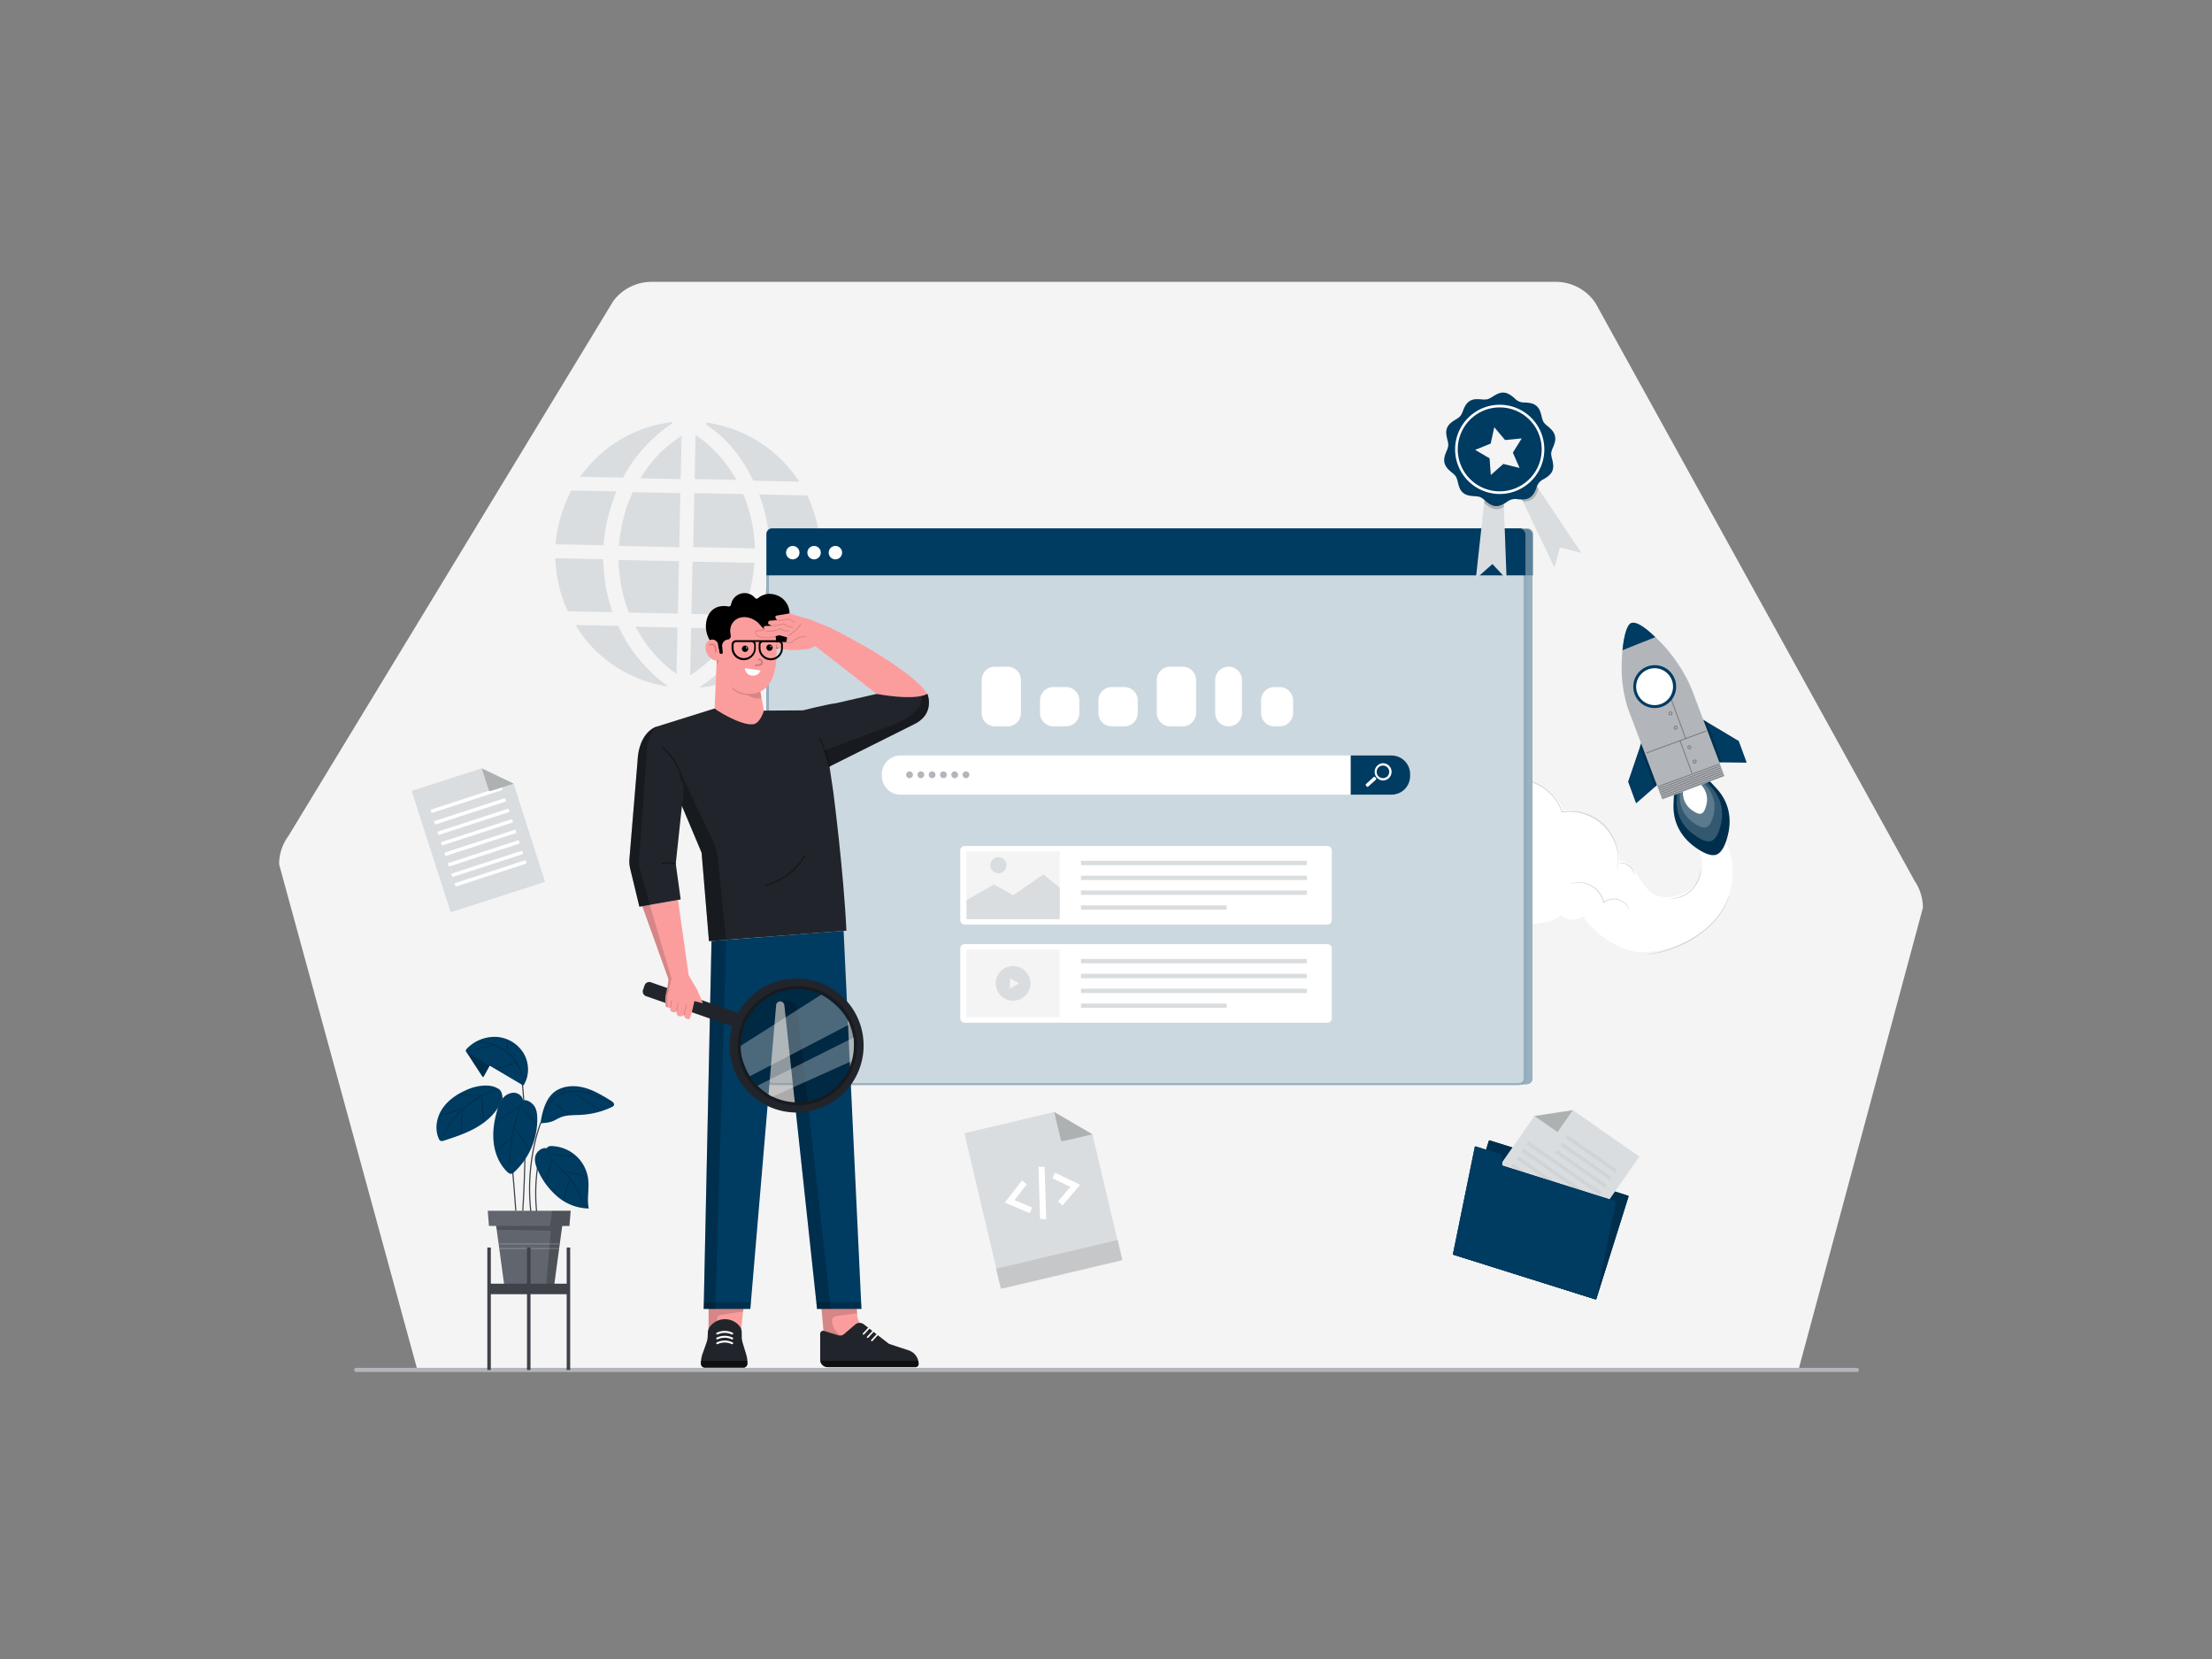 <svg class="gridItem__media" xmlns="http://www.w3.org/2000/svg" width="1600" height="1200" xml:space="preserve" fill="none"><rect width="100%" height="100%" fill="#808080" stroke="none"/><path d="M443.52 217.9 208.6 604.72a34.4 34.4 0 0 0-6.71 20.43l100 365.73h999l90-334.26c0-6.84-2.04-13.53-5.86-19.21L1154 219.12a34.48 34.48 0 0 0-28.59-15.24H471.26a34.48 34.48 0 0 0-27.74 14.02Z" fill="#F4F4F4"/><path d="M1343.4 992.38h-1086a1.53 1.53 0 0 1 0-3h1086c.35.07.66.26.88.53.23.27.35.62.35.97s-.12.7-.35.97a1.5 1.5 0 0 1-.88.53Z" fill="#B2B6BB"/><path d="M445.94 355.46a126.49 126.49 0 0 0-9.38 38.93h-.5l-33.72-.7h-.43v-1l.34-2.66c.53-4.59 1.4-9.13 2.58-13.6a105.04 105.04 0 0 1 8.17-21.17.78.78 0 0 1 .85-.48c10.5.23 21 .45 31.51.66l.58.02ZM443.06 442.82h-.55l-31.28-.65a.72.72 0 0 1-.76-.51 97.1 97.1 0 0 1-7.4-24.24 98.06 98.06 0 0 1-1.31-12.22 3.37 3.37 0 0 0-.08-.41v-1h.52l33.53.7c.62 0 .59 0 .62.64.15 2.79.28 5.58.49 8.36a119.48 119.48 0 0 0 6.06 28.83c.1.14.1.3.16.5ZM576.73 455.71l-.28.47a95 95 0 0 1-9.27 11.5 88.67 88.67 0 0 1-13.47 11.91A94.94 94.94 0 0 1 509.09 497l-1.31.2h-.77l-.72-.49.85-.58a102.06 102.06 0 0 0 25.62-23.82c4.01-5.28 7.56-10.9 10.61-16.8a.74.74 0 0 1 .8-.48l32 .68h.56ZM546.1 396.66l-44.71-.93.82-39.07h.52l34.39.71a.64.64 0 0 1 .69.47 108.8 108.8 0 0 1 6.64 23.05c.71 4.12 1.2 8.26 1.46 12.43.09 1.1.09 2.2.19 3.34ZM545.62 407.1c-.06.91-.1 1.83-.2 2.74-.23 2.17-.43 4.35-.78 6.51-.48 3-1 6-1.66 8.92a107.1 107.1 0 0 1-6.2 19 .74.74 0 0 1-.83.56c-11.73-.26-23.47-.5-35.2-.75h-.64l.8-37.86 44.7.87ZM492.12 356.68l-.82 39.13-43.66-.92c.08-1 .13-2 .26-2.92.26-2.18.49-4.38.88-6.54.6-3.31 1.24-6.61 2-9.88 1.6-6.58 3.85-12.99 6.71-19.13a.69.69 0 0 1 .76-.46l33.29.71.58.01ZM491.13 406.46l-.78 36.79v.56h-.59l-34.3-.71a.72.72 0 0 1-.76-.53 99.9 99.9 0 0 1-5.53-19.84c-.58-3.49-1-7-1.37-10.53-.25-2.29-.26-4.62-.37-6.93v-.24h.51l42.63.88c.43-.01.57.09.56.55ZM593.52 397.94l-36.64-.77a127.7 127.7 0 0 0-7.72-39.55h.57l33.58.69a.77.77 0 0 1 .79.5 96.47 96.47 0 0 1 7.9 24.68c.8 4.56 1.3 9.16 1.49 13.78.05.21.03.42.03.67ZM593.34 407.79c-.06.89-.1 1.73-.18 2.56a93.92 93.92 0 0 1-8.6 31.7c-.52 1.13-1.1 2.24-1.62 3.36-.04.1-.12.2-.22.26a.53.53 0 0 1-.33.08c-11.22-.25-22.44-.49-33.67-.72h-.36c.43-1.16.86-2.29 1.27-3.43 2.1-5.78 3.74-11.71 4.9-17.75.88-4.38 1.5-8.8 1.86-13.26.09-1 .18-2.1.24-3.14 0-.29.1-.42.4-.39h.33l35.98.73ZM578 348.25l-.08.14h-.46l-32.05-.66a.74.74 0 0 1-.76-.47 109.87 109.87 0 0 0-15.42-23.91 88.53 88.53 0 0 0-12-11.5c-2.15-1.73-4.38-3.35-6.58-5l-.37-.29.45-.29-.2-.7A95.87 95.87 0 0 1 578 348.25ZM483 496.25c-.3.08-.62.12-.93.13A94.21 94.21 0 0 1 434.51 474a91.1 91.1 0 0 1-11.17-11.63 99.25 99.25 0 0 1-6.9-10l-.14-.3h.53l29.84.6a.74.74 0 0 1 .74.5A115.1 115.1 0 0 0 458 471.3a113.22 113.22 0 0 0 12.56 14.5 98.91 98.91 0 0 0 12.16 10.2c.1.08.2.16.28.25ZM486.58 306c-1.38 1-3 2.07-4.59 3.23a111.59 111.59 0 0 0-14.74 13.15 102.17 102.17 0 0 0-15.63 21.33c-.26.49-.51 1-.8 1.47a.7.7 0 0 1-.47.28h-1.63l-29.17-.61c16.73-22.6 38.85-35.94 66.71-39.57l-.2.37.52.35ZM531.54 454.79a104.68 104.68 0 0 1-15.18 19.67 93.26 93.26 0 0 1-17.17 14l.72-34.29 31.63.62ZM490.08 453.93l-.71 33.63a97.36 97.36 0 0 1-29.64-34.26l30.35.63ZM532.8 347.15l-30.37-.63.67-32a92.67 92.67 0 0 1 16.74 14.62 107.74 107.74 0 0 1 12.96 18.01ZM493 315.27l-.66 31.3-29.16-.57A92.25 92.25 0 0 1 493 315.27Z" fill="#DADDDF"/><path d="M1240.48 665.78c18.22-21.7 14.67-50.35 3.11-65l-22.81 2c9.74 7.13 14.12 26.37 6.71 35.89-7.41 9.52-24.69 14-34 6.27-7.31-6-12.57-23.07-22-22.09-1.24-20.23-20.37-37.66-40.63-37a37.95 37.95 0 0 0-25.73-20.62 37.83 37.83 0 0 0-32.13 7.38l-1 76.39s13.51 21.87 39.8 19.07c6.92-.74 12.82-2.31 17.45-6.26a8.44 8.44 0 0 0 2.39 2.08c3.61 2.08 8.26 1.62 12-.26.47-.25.94-.52 1.39-.8 7.51 11.64 23 22.26 35.5 25.11 18.21 4.12 47.96-7.87 59.95-22.16Z" fill="#fff"/><path opacity=".2" d="M1169.58 630.34a.97.97 0 0 1 0-.34l.19-1c.09-.42.19-.95.27-1.59.08-.64.21-1.35.25-2.18a35.88 35.88 0 0 0-5.66-22.51 32.2 32.2 0 0 0-7.45-8.09 35.6 35.6 0 0 0-23.66-7.39c-1.23 0-2.43.23-3.56.38h-.22l-.07-.2a35.08 35.08 0 0 0-19.61-20.83 40.7 40.7 0 0 0-4.82-1.58 36.32 36.32 0 0 0-9-1.3 29.49 29.49 0 0 0-15.93 4.16l-.8.47a1.3 1.3 0 0 1-.28.15l.25-.19.77-.52c.42-.28.85-.54 1.3-.78a29.03 29.03 0 0 1 14.7-3.65c3.07.03 6.12.45 9.08 1.25 1.66.42 3.29.95 4.88 1.57a35.45 35.45 0 0 1 19.94 21.08l-.29-.17a35.65 35.65 0 0 1 27.6 7.14c2.96 2.3 5.5 5.08 7.52 8.24a34.6 34.6 0 0 1 4.09 8.82 35.35 35.35 0 0 1 1.4 13.94c-.06.83-.2 1.56-.3 2.19-.08.53-.18 1.06-.32 1.58l-.24 1c0 .12-.01.24-.03.35ZM1182.32 632.79c-.1 0-.23-.87-.82-2.15-.35-.74-.78-1.44-1.29-2.09-.62-.79-1.34-1.5-2.14-2.11a10.7 10.7 0 0 0-4.98-2.13c-1.39-.22-2.28-.11-2.29-.21.2-.08.41-.13.62-.14a9.77 9.77 0 0 1 4.21.57c.98.38 1.91.9 2.76 1.52a10.1 10.1 0 0 1 3.45 4.47c.22.53.37 1.09.45 1.66.05.38.07.6.03.61ZM1178.65 658.84s-.2-.6-.69-1.63a12.1 12.1 0 0 0-2.9-3.82 11.27 11.27 0 0 0-6.49-2.86c-3.01-.28-6.02.61-8.4 2.48l-.32.26-.09-.4a18.57 18.57 0 0 0-8.21-11.6 18.39 18.39 0 0 0-8.08-2.66 19.66 19.66 0 0 0-5.77.36c-1.35.31-2.07.58-2.08.53a12.34 12.34 0 0 1 2.03-.72 18.42 18.42 0 0 1 14.15 2.08 18.77 18.77 0 0 1 8.46 11.92l-.41-.15a12.2 12.2 0 0 1 8.76-2.53 11.64 11.64 0 0 1 9.95 8.25c.06.15.09.32.09.49ZM1250.77 647.49c-.04.27-.11.53-.2.78-.16.51-.37 1.26-.71 2.21a46.5 46.5 0 0 1-3.68 7.68 54.47 54.47 0 0 1-7.77 10 62.68 62.68 0 0 1-5.53 5 69.86 69.86 0 0 1-6.48 4.71 82.65 82.65 0 0 1-25.74 11.07 47.98 47.98 0 0 1-8.42 1.25h-2.32c-.27 0-.54-.02-.81-.07.27-.02.54-.02.81 0 .53 0 1.31 0 2.3-.1 2.82-.25 5.62-.72 8.36-1.41a85.05 85.05 0 0 0 25.53-11.14c2.23-1.44 4.39-3 6.45-4.68a65.38 65.38 0 0 0 5.51-5 55.66 55.66 0 0 0 7.79-9.82 50.92 50.92 0 0 0 3.81-7.56c.37-.94.6-1.68.8-2.17.08-.26.18-.5.3-.75ZM1230.19 629a6 6 0 0 1 0 1.34 21.73 21.73 0 0 1-6.76 13.82 21.85 21.85 0 0 1-14.18 5.95 5.7 5.7 0 0 1-1.33-.06c1.63-.15 3.25-.4 4.86-.73a22.5 22.5 0 0 0 16.41-15.5c.43-1.58.77-3.2 1-4.82Z" fill="#000"/><path d="M1104.2 382.91H565.17a4.29 4.29 0 0 0-4.29 4.29v392.68a4.29 4.29 0 0 0 4.29 4.29h539.03a4.29 4.29 0 0 0 4.29-4.29V387.2a4.29 4.29 0 0 0-4.29-4.29Z" class="change-color-in-svg" fill="#003b61"/><path opacity=".6" d="M1104.2 382.91H565.17a4.29 4.29 0 0 0-4.29 4.29v392.68a4.29 4.29 0 0 0 4.29 4.29h539.03a4.29 4.29 0 0 0 4.29-4.29V387.2a4.29 4.29 0 0 0-4.29-4.29Z" fill="#fff"/><path opacity=".4" d="M564.27 382.2h540.43a4.27 4.27 0 0 1 4.29 4.29v29.69H560v-29.69a4.29 4.29 0 0 1 4.27-4.29Z" class="change-color-in-svg" fill="#003b61"/><path d="M1098.46 382.81H559.43a4.29 4.29 0 0 0-4.29 4.29v392.68a4.29 4.29 0 0 0 4.29 4.29h539.03a4.29 4.29 0 0 0 4.29-4.29V387.1a4.29 4.29 0 0 0-4.29-4.29Z" class="change-color-in-svg" fill="#003b61"/><path opacity=".8" d="M1098.46 382.81H559.43a4.29 4.29 0 0 0-4.29 4.29v392.68a4.29 4.29 0 0 0 4.29 4.29h539.03a4.29 4.29 0 0 0 4.29-4.29V387.1a4.29 4.29 0 0 0-4.29-4.29Z" fill="#fff"/><path d="M1098.11 784.76H559.79c-4.27 0-5.35-1-5.35-5.2V387.32c0-4.19 1.08-5.2 5.35-5.2h538.32c4.27 0 5.35 1 5.35 5.2v392.24c0 4.18-1.08 5.2-5.35 5.2ZM559.79 383.5c-3.5 0-3.94.39-3.94 3.82v392.24c0 3.42.44 3.82 3.94 3.82h538.32c3.49 0 3.94-.4 3.94-3.82V387.32c0-3.43-.45-3.82-3.94-3.82H559.79Z" class="change-color-in-svg" fill="#003b61"/><path opacity=".6" d="M1098.11 784.76H559.79c-4.27 0-5.35-1-5.35-5.2V387.32c0-4.19 1.08-5.2 5.35-5.2h538.32c4.27 0 5.35 1 5.35 5.2v392.24c0 4.18-1.08 5.2-5.35 5.2ZM559.79 383.5c-3.5 0-3.94.39-3.94 3.82v392.24c0 3.42.44 3.82 3.94 3.82h538.32c3.49 0 3.94-.4 3.94-3.82V387.32c0-3.43-.45-3.82-3.94-3.82H559.79Z" fill="#fff"/><path d="M558.69 382.2h540.43a4.27 4.27 0 0 1 4.29 4.29v29.69h-549v-29.69a4.3 4.3 0 0 1 4.28-4.29Z" class="change-color-in-svg" fill="#003b61"/><path d="M573.43 404.6a4.85 4.85 0 1 0 0-9.7 4.85 4.85 0 0 0 0 9.7ZM588.85 404.6a4.85 4.85 0 1 0 0-9.7 4.85 4.85 0 0 0 0 9.7ZM604.26 404.6a4.85 4.85 0 1 0 0-9.7 4.85 4.85 0 0 0 0 9.7ZM1006.53 546.45H651.37a13.47 13.47 0 0 0-13.47 13.47v1.42c0 7.44 6.03 13.47 13.47 13.47h355.16c7.44 0 13.47-6.03 13.47-13.47v-1.42c0-7.44-6.03-13.47-13.47-13.47Z" fill="#fff"/><path d="M1006.53 546.45H977v28.35h29.53a13.45 13.45 0 0 0 13.47-13.47v-1.41a13.46 13.46 0 0 0-13.47-13.47Z" class="change-color-in-svg" fill="#003b61"/><path d="M988 568.11a.7.7 0 0 1 .07-1l5.61-5.09a.63.63 0 0 1 .72-.1c.08.04.14.1.2.16l.71.85a.7.7 0 0 1 .1.78.7.7 0 0 1-.16.22L989.6 569a.64.64 0 0 1-.92-.07l-.68-.82ZM1000.34 552.06a6.23 6.23 0 0 1 4.01 10.99 6.27 6.27 0 0 1-4.01 1.5 6.25 6.25 0 0 1 0-12.49Zm0 1.69a4.56 4.56 0 1 0 2.65 8.27 4.57 4.57 0 0 0-1.16-8.02 4.42 4.42 0 0 0-1.49-.25Z" fill="#fff"/><path d="M657.9 562.87a2.45 2.45 0 1 0 0-4.9 2.45 2.45 0 0 0 0 4.9ZM666.07 562.87a2.45 2.45 0 1 0 0-4.9 2.45 2.45 0 0 0 0 4.9ZM674.23 562.87a2.45 2.45 0 1 0 0-4.9 2.45 2.45 0 0 0 0 4.9ZM682.4 562.87a2.45 2.45 0 1 0 0-4.9 2.45 2.45 0 0 0 0 4.9ZM690.56 562.87a2.45 2.45 0 1 0 0-4.9 2.45 2.45 0 0 0 0 4.9ZM698.73 562.87a2.45 2.45 0 1 0 0-4.9 2.45 2.45 0 0 0 0 4.9Z" fill="#B2B6BB"/><path d="M728.8 482.24h-9.06a9.68 9.68 0 0 0-9.68 9.68v23.8a9.68 9.68 0 0 0 9.68 9.68h9.06a9.68 9.68 0 0 0 9.68-9.68v-23.8a9.68 9.68 0 0 0-9.68-9.68ZM771.03 496.97h-9.06a9.68 9.68 0 0 0-9.68 9.68v9.06a9.68 9.68 0 0 0 9.68 9.68h9.06a9.68 9.68 0 0 0 9.68-9.68v-9.06a9.68 9.68 0 0 0-9.68-9.68ZM813.26 496.97h-9.06a9.68 9.68 0 0 0-9.68 9.68v9.06a9.68 9.68 0 0 0 9.68 9.68h9.06a9.68 9.68 0 0 0 9.68-9.68v-9.06a9.68 9.68 0 0 0-9.68-9.68ZM855.49 482.24h-9.06a9.68 9.68 0 0 0-9.68 9.68v23.8a9.68 9.68 0 0 0 9.68 9.68h9.06a9.68 9.68 0 0 0 9.68-9.68v-23.8a9.68 9.68 0 0 0-9.68-9.68ZM888.67 482.24h-.01a9.68 9.68 0 0 0-9.68 9.68v23.8a9.68 9.68 0 0 0 9.68 9.68h.01a9.68 9.68 0 0 0 9.68-9.68v-23.8a9.68 9.68 0 0 0-9.68-9.68ZM925.64 496.97h-3.8a9.68 9.68 0 0 0-9.68 9.68v9.06a9.68 9.68 0 0 0 9.68 9.68h3.8a9.68 9.68 0 0 0 9.68-9.68v-9.06a9.68 9.68 0 0 0-9.68-9.68ZM960.12 611.92H697.77a3.19 3.19 0 0 0-3.19 3.19v50.46a3.19 3.19 0 0 0 3.19 3.19h262.35a3.19 3.19 0 0 0 3.19-3.19v-50.46a3.19 3.19 0 0 0-3.19-3.19Z" fill="#fff"/><path d="M945.31 622.63H781.92v3.18h163.39v-3.18ZM945.31 633.38H781.92v3.18h163.39v-3.18ZM945.31 644.13H781.92v3.18h163.39v-3.18ZM887.31 654.88H781.92v3.18h105.39v-3.18Z" fill="#DADDDF"/><path d="M766.56 615.84h-67.49v49h67.49v-49Z" fill="#F4F4F4"/><path d="m699.07 651.06 19.91-11.35 13.89 7.82 21.85-15.05 11.84 9.55v22.81h-67.37l-.12-13.78ZM728 625.82a5.83 5.83 0 1 1-11.66 0 5.83 5.83 0 0 1 11.66 0Z" fill="#DADDDF"/><path d="M960.12 682.92H697.77a3.19 3.19 0 0 0-3.19 3.19v50.46a3.19 3.19 0 0 0 3.19 3.19h262.35a3.19 3.19 0 0 0 3.19-3.19v-50.46a3.19 3.19 0 0 0-3.19-3.19Z" fill="#fff"/><path d="M945.31 693.63H781.92v3.18h163.39v-3.18ZM945.31 704.38H781.92v3.18h163.39v-3.18ZM945.31 715.13H781.92v3.18h163.39v-3.18ZM887.31 725.88H781.92v3.18h105.39v-3.18Z" fill="#DADDDF"/><path d="M766.56 686.84h-67.49v49h67.49v-49Z" fill="#F4F4F4"/><path d="M744.99 714.2a12.54 12.54 0 1 0-24.4-5.82 12.54 12.54 0 0 0 24.4 5.83Z" fill="#DADDDF"/><path d="m737.03 711.34-3.27 1.89-3.28 1.89v-7.56l3.28 1.89 3.27 1.89Z" fill="#F4F4F4"/><path d="m810.5 911.7-85.25 20.14a1.2 1.2 0 0 1-1.44-.89l-26-110.1a1.17 1.17 0 0 1 .46-1.24c.12-.09.27-.15.42-.19l63.87-15.09 27.61 16.1 21.22 89.83a1.2 1.2 0 0 1-.89 1.44Z" fill="#DADDDF"/><path opacity=".2" d="m762.56 804.33 27.61 16.1-21.39 5.05a1.2 1.2 0 0 1-1.44-.89l-4.78-20.26Z" fill="#000"/><path opacity=".1" d="m720.38 917.72 88.28-20.86 3.26 13.8a.95.95 0 0 1-.7 1.14l-86.44 20.41a.96.96 0 0 1-.99-.37.96.96 0 0 1-.15-.34l-3.26-13.78Z" fill="#000"/><path d="m756.74 881.8-4.41-.15-1.15-37.73 4.41.15 1.15 37.73ZM744.9 877.5l-18.08-7.64 12.43-15.96 3.48 2.71-8.9 11.43 12.79 5.39-1.72 4.07ZM768.61 871.9l-3.36-2.87 9.02-10.55-13.06-6.23 1.9-3.98 18.25 8.7-12.75 14.93Z" fill="#fff"/><path d="m1097.6 839.25.5-7.42a.58.58 0 0 0-.08-.37.6.6 0 0 0-.29-.23l-20.13-6.32a.59.59 0 0 0-.71.42l-2.25 7.18-23.38 74.37a.57.57 0 0 0 .01.45c.04.06.08.13.14.18.05.05.12.1.19.12l102.4 32.2c.15.04.31.01.44-.07a.58.58 0 0 0 .27-.36l23.19-73.78a.58.58 0 0 0-.02-.45.6.6 0 0 0-.32-.31l-79.6-25a.58.58 0 0 1-.29-.24.6.6 0 0 1-.07-.37Z" class="change-color-in-svg" fill="#003b61"/><path opacity=".2" d="m1097.6 839.25.5-7.42a.58.58 0 0 0-.08-.37.6.6 0 0 0-.29-.23l-20.13-6.32a.59.59 0 0 0-.71.42l-2.25 7.18-23.38 74.37a.57.57 0 0 0 .01.45c.04.06.08.13.14.18.05.05.12.1.19.12l102.4 32.2c.15.04.31.01.44-.07a.58.58 0 0 0 .27-.36l23.19-73.78a.58.58 0 0 0-.02-.45.6.6 0 0 0-.32-.31l-79.6-25a.58.58 0 0 1-.29-.24.6.6 0 0 1-.07-.37Z" fill="#000"/><path d="m1097.6 839.25.5-7.42a.58.58 0 0 0-.08-.37.6.6 0 0 0-.29-.23l-20.13-6.32a.59.59 0 0 0-.71.42l-2.25 7.18-23.38 74.37a.57.57 0 0 0 .01.45c.04.06.08.13.14.18.05.05.12.1.19.12l102.4 32.2c.15.04.31.01.44-.07a.58.58 0 0 0 .27-.36l23.19-73.78a.58.58 0 0 0-.02-.45.6.6 0 0 0-.32-.31l-79.6-25a.58.58 0 0 1-.29-.24.6.6 0 0 1-.07-.37Z" class="change-color-in-svg" fill="#003b61"/><path opacity=".2" d="m1097.6 839.25.5-7.42a.58.58 0 0 0-.08-.37.6.6 0 0 0-.29-.23l-20.13-6.32a.59.59 0 0 0-.71.42l-2.25 7.18-23.38 74.37a.57.57 0 0 0 .01.45c.04.06.08.13.14.18.05.05.12.1.19.12l102.4 32.2c.15.04.31.01.44-.07a.58.58 0 0 0 .27-.36l23.19-73.78a.58.58 0 0 0-.02-.45.6.6 0 0 0-.32-.31l-79.6-25a.58.58 0 0 1-.29-.24.6.6 0 0 1-.07-.37Z" fill="#000"/><path d="m1062.91 874.57 64.83 45.23 58.06-83.22-48.13-33.58-27.76 4.21-47 67.36Z" fill="#DADDDF"/><path opacity=".2" d="m1137.67 803-27.76 4.21 16.69 11.65 11.07-15.86Z" fill="#000"/><g opacity=".2" fill="#000"><path opacity=".2" d="m1169.8 846.1-36.05-25.14-1.49 2.14 36.04 25.14 1.5-2.14ZM1166.03 851.5l-36.04-25.14-1.49 2.14 36.04 25.15 1.49-2.14ZM1162.29 856.9l-36.05-25.15-1.49 2.14 36.04 25.15 1.5-2.14ZM1158.51 862.3l-52.81-36.84-1.49 2.14 52.81 36.84 1.49-2.14ZM1154.74 867.68l-52.81-36.83-1.49 2.13 52.81 36.85 1.49-2.15ZM1150.99 873.07l-52.81-36.84-1.49 2.14 52.81 36.84 1.49-2.14ZM1147.21 878.48l-52.8-36.84-1.5 2.14 52.81 36.84 1.49-2.14ZM1143.47 883.87l-52.81-36.85-1.5 2.15 52.81 36.84 1.5-2.14ZM1139.7 889.25l-52.81-36.84-1.49 2.14 52.81 36.84 1.49-2.14ZM1135.93 894.66l-52.81-36.84-1.5 2.14 52.81 36.84 1.5-2.14ZM1132.17 900.05l-52.81-36.84-1.49 2.14 52.81 36.84 1.49-2.14ZM1128.4 905.44l-52.81-36.84-1.49 2.14 52.81 36.84 1.49-2.14Z"/></g><path d="m1051.3 907.54 102.4 32.19a.59.59 0 0 0 .47-.09c.07-.04.13-.1.17-.17a.49.49 0 0 0 .09-.23l14.24-69.77a.54.54 0 0 0-.05-.41.52.52 0 0 0-.31-.27L1087 843.21a.57.57 0 0 1-.27-.2.6.6 0 0 1-.1-.32l-.33-7.12a.6.6 0 0 0-.1-.32.58.58 0 0 0-.27-.2l-18.47-5.8a.59.59 0 0 0-.64.26.5.5 0 0 0-.09.23l-15.74 77.11a.56.56 0 0 0 .03.4c.06.13.16.23.28.29Z" class="change-color-in-svg" fill="#003b61"/><path d="m1051.3 907.54 102.4 32.19a.59.59 0 0 0 .47-.09c.07-.04.13-.1.17-.17a.49.49 0 0 0 .09-.23l14.24-69.77a.54.54 0 0 0-.05-.41.52.52 0 0 0-.31-.27L1087 843.21a.57.57 0 0 1-.27-.2.6.6 0 0 1-.1-.32l-.33-7.12a.6.6 0 0 0-.1-.32.58.58 0 0 0-.27-.2l-18.47-5.8a.59.59 0 0 0-.64.26.5.5 0 0 0-.09.23l-15.74 77.11a.56.56 0 0 0 .03.4c.06.13.16.23.28.29Z" class="change-color-in-svg" fill="#003b61"/><path d="m634.12 501.94-45.88-35.76L600 453.73s58.11 28.61 70.87 48.21l-13.05 9.81-23.7-9.81ZM464.55 655.43l19.32 53.8 14.25-3.99-7.72-54.37-25.85 4.56Z" fill="#FC9D9D"/><path d="m552.48 514 28.27-.18s17-4.32 24.12-5.21l29.25-6.7s26.64 5.31 36.73 0c0 0 5.81 14.26-9.4 21.82L600 554.45l2.67 17.8s7.55 57.75 9.56 100.93l-99.41 7.6-5.34-64-14.23-33.81-4.45 41.81 3.56 25.8-29.87 5.27-6.73-27.88c-.5-2.11-.67-4.3-.49-6.46L461.2 550s0-17.8 12.46-24l43.27-13.56 35.55 1.56Z" fill="#21252B"/><path d="M561.16 469.24a10.27 10.27 0 1 0-2.49-20.39c-.31 0-1.15-.11-1 .19 2.97 8.7 1.22 20.38 3.49 20.2Z" fill="#000"/><path d="M516.93 512.43c0 .52 19.57 13.09 28.34 11.33 4.45-.89 7.31-9.22 7.21-9.73l-2.4-13.79v-7.15c.41-1.65 2.38-3.21 2.38-5.39a346.88 346.88 0 0 1 1.76-19.17s-32.85-22-34.92 3.63l-.83 3.73-1.54 36.54Z" fill="#FC9D9D"/><path opacity=".15" d="M529.53 498c2.38 2.4 5.37 4.42 11.22 4.78 4.48 2.65 7.28 2.64 9.86 2.33l-.76-5.66c-2.8 3-14.57 3.78-19.55-2.25-.12-.19-.54-.16-.73 0a.86.86 0 0 0-.04.8Z" fill="#000"/><path d="M556.79 437.15s16.56 59.27-11 64.42c-23.86 4.44-28.46-32.93-28.46-32.93l-.1-24.32 18.15-8.32 21.41 1.15Z" fill="#FC9D9D"/><path d="M550 452.16c-3.11-3.7-8-6.21-12.94-5.71-5.57.56-9.75 5.37-8.71 11.84l.22 1.43a2.52 2.52 0 0 1-2.05 2.87 4.64 4.64 0 0 0-4.16 5.12l.45 4.23a.94.94 0 0 1-.86 1s-1.22.3-1.51-.71l-1-4.5 2.26-26 20.82-7.3 9.5 6.81-2.02 10.92Z" fill="#000"/><path opacity=".15" d="M517.69 473.94s1.5 4.95 2.67 2.67l-1.78 4.45-.89-7.12Z" fill="#000"/><path d="m550.07 485-11.26-1.69a5.51 5.51 0 0 0 4.59 5.25c5.37.92 6.67-3.56 6.67-3.56Z" fill="#fff"/><path d="M538.73 467a2.28 2.28 0 1 0 .38 4.55 2.28 2.28 0 0 0-.38-4.55Z" fill="#000"/><path d="M539.95 468.97a.41.41 0 0 0-.06-.82.41.41 0 0 0 .06.82Z" fill="#fff"/><path d="m512.55 934.24 26.54-.08-4.15 38h-22.46l.07-37.92Z" fill="#FC9D9D"/><path opacity=".15" d="m512.55 972.39.08-26.92 25.31-.08-.39 3.23-16.15 2.46a3.2 3.2 0 0 0-2.77 3l-.54 11.69-5.54 6.62Z" fill="#000"/><path d="m512 963.7-.08 2.23a17 17 0 0 1-1 5.54l-2.77 7.77a20.9 20.9 0 0 0-1.15 6.84v.39a2.86 2.86 0 0 0 3 2.76h27.61a2.91 2.91 0 0 0 3-2.76v-1c0-2.01-.31-4.01-.92-5.93l-2.39-7.92c-.52-1.62-.78-3.3-.77-5v-2.92a7.2 7.2 0 0 0-2-4.93l-.38-.46a13.7 13.7 0 0 0-19.31-.23l-.69.69a7.72 7.72 0 0 0-2.15 4.93Z" fill="#21252B"/><path opacity=".6" d="M507 984.31h33.53c.07.38.1.77.08 1.16v1a2.86 2.86 0 0 1-3 2.76H510a2.91 2.91 0 0 1-3-2.76v-2.16Z" fill="#000"/><path d="M530.25 964.93a.75.75 0 0 0-.31-.93 13 13 0 0 0-11.46 0 .69.69 0 1 0 .61 1.24 11.82 11.82 0 0 1 10.16 0c.09.06.2.08.3.07a.83.83 0 0 0 .7-.38ZM530.25 968.47a.75.75 0 0 0-.31-.93 13 13 0 0 0-11.46 0 .69.69 0 0 0-.35.4.69.69 0 0 0 .04.53.65.65 0 0 0 .66.38c.1 0 .18-.04.26-.08a11.82 11.82 0 0 1 10.16 0c.07.08.23.08.3.08a.83.83 0 0 0 .7-.38ZM530.25 971.93a.75.75 0 0 0-.31-.93 13 13 0 0 0-11.46 0 .69.69 0 1 0 .61 1.24 11.82 11.82 0 0 1 10.16 0c.09.06.2.08.3.07a.83.83 0 0 0 .7-.38Z" fill="#fff"/><path d="m593.33 936 26.06-.07.66 15a12.74 12.74 0 0 0 5.32 9.82l19.11 13.65-47.9-1.18-3.25-37.22Z" fill="#FC9D9D"/><path opacity=".15" d="m610.45 967.18 6.87 2.73-20.89 2.29-2.29-25.39h25.54l.15 3-15.28 2.22a3.12 3.12 0 0 0-2.66 3.39v.3a13.67 13.67 0 0 0 8.56 11.46Z" fill="#000"/><path d="m596.06 962.68 10.19 3.17a4.53 4.53 0 0 0 4.28-.88l8-6.87a5 5 0 0 1 6.35-.15l18.16 14.1 14.32 4.73a10.4 10.4 0 0 1 7.09 9.81 2.3 2.3 0 0 1-2.29 2.29h-63.44a5.44 5.44 0 0 1-5.46-5.46v-18.68a2.17 2.17 0 0 1 1.8-2.12c.34-.06.68-.04 1 .06Z" fill="#21252B"/><path opacity=".6" d="M593.33 984.3h70.86c.21.74.31 1.52.3 2.29a2.3 2.3 0 0 1-2.29 2.29h-63.48a5.47 5.47 0 0 1-5.39-4.58Z" fill="#000"/><path d="m625 965.26 3.83-4.13a.57.57 0 0 0 0-.81.57.57 0 0 0-.81 0l-3.84 4.13a.58.58 0 0 0 0 .81c.1.1.23.15.37.15a1 1 0 0 0 .45-.15ZM628 967.62l3.84-4.13a.57.57 0 0 0 0-.81.57.57 0 0 0-.81 0l-3.84 4.13c-.1.1-.17.25-.17.4 0 .16.07.3.17.41.1.1.23.15.37.15.16-.01.3-.07.44-.15ZM631.05 970l3.84-4.14a.58.58 0 0 0 0-.81.6.6 0 0 0-.82 0l-3.83 4.13a.6.6 0 0 0 0 .82c.1.09.23.14.37.14.16 0 .31-.04.44-.14Z" fill="#fff"/><path d="M556.63 470.74a2.28 2.28 0 1 0 0-4.56 2.28 2.28 0 0 0 0 4.56Z" fill="#000"/><path d="M557.55 468.04a.41.41 0 1 0-.07-.81.41.41 0 0 0 .07.81Z" fill="#fff"/><path opacity=".2" d="m549.59 481.62-2.89.33a.86.86 0 0 1-.77-.56.9.9 0 0 1 .56-.77l2.89-.34a1.34 1.34 0 0 0 1.13-1.44c-.17-.72-.84-1.29-1.45-1.13a.9.9 0 0 1-.77-.56c-.13-.3.26-.65.56-.78a2.74 2.74 0 0 1 3 2.26 2.6 2.6 0 0 1-2.26 2.99Z" fill="#000"/><path d="M510.61 452.35c.3-6.58 3.31-11.71 8.89-13.41a15.4 15.4 0 0 1 7.26-.28 1.64 1.64 0 0 0 2-1.3 10 10 0 0 1 13.56-7.65 9.7 9.7 0 0 1 3.72 2.71 1.6 1.6 0 0 0 2.41.11s6.18-5.8 15.29-1.14a14.14 14.14 0 0 1 6.26 17.89c-2.95 7.21-11.87 10-17.88 5.2a13 13 0 0 1-4.53-8.47c-.46-2.27-.44-4.6.06-6.87l-2.89.24c-3.42.07-8.84-.12-13.85 1 .12.09.22.08.33.18l-8.74 3.73s-.86 24-2.32 23.89c-6.37-.81-9.92-9.88-9.57-15.83Z" fill="#000"/><path d="M519.28 465.68a4.24 4.24 0 0 0-5.93-2.64c-5.24 2-3.43 12.76 3.9 14.66 4.51.56 3.67-2.07 3.07-5.66l-1.04-6.36Z" fill="#FC9D9D"/><path opacity=".2" d="M513 466.09a2.92 2.92 0 0 1 2.56-.52 3.25 3.25 0 0 1 1.9 1.61c.54.97.77 2.07.67 3.17l.08.93a.53.53 0 0 1-.59.62.53.53 0 0 1-.41-.75l-.08-.93a7.1 7.1 0 0 0-.52-2.66 2.7 2.7 0 0 0-1.24-1.14 2.47 2.47 0 0 0-1.64.34.64.64 0 0 1-.74-.15c-.28.02-.2-.3.01-.52Z" fill="#000"/><path opacity=".4" d="M493.26 566a.45.45 0 0 1-.44-.39 36.43 36.43 0 0 0-14.22-24.63.46.46 0 0 1-.07-.16.46.46 0 0 1 .07-.34.45.45 0 0 1 .61-.12 37.29 37.29 0 0 1 14.49 25.14.43.43 0 0 1-.22.44.44.44 0 0 1-.17.05l-.05.01Z" fill="#000"/><path opacity=".3" d="m512.8 680.78 12.45-.95-6-58.92a36.82 36.82 0 0 0-3.3-11.9l-20.45-43.44-3.56-8 .8 2.8a43.9 43.9 0 0 1 1.06 19.54l-.52 3 14.23 33.81 5.29 64.06ZM600 554.45l61.47-30.69c15.21-7.56 9.4-21.82 9.4-21.82-1.31.66-2.7 1.14-4.14 1.44 1.79 12.1-19.35 20.37-19.35 20.37l-51 19.12 3.62 11.58Z" fill="#000"/><path d="m610.2 673.33 12.91 273.44H591L567.35 727a3 3 0 0 0-5-1.86 3 3 0 0 0-.95 1.92l-18.66 219.71H509l5.65-266.13 95.55-7.31Z" class="change-color-in-svg" fill="#003b61"/><path opacity=".2" d="m525.25 679.83-7.81 266.94h-8.46l5.65-266.13 10.62-.81Z" fill="#000"/><path opacity=".4" d="M600 554.9a.46.46 0 0 1-.43-.32c0-.16-4.9-16.46-6.64-19.94a.45.45 0 0 1-.06-.36.46.46 0 0 1 .24-.29.45.45 0 0 1 .36-.01.46.46 0 0 1 .26.26c1.77 3.55 6.5 19.41 6.7 20.09a.45.45 0 0 1-.3.55l-.13.02ZM554.35 640.85c-.1 0-.2-.03-.27-.1a.44.44 0 0 1-.11-.56c.05-.1.15-.18.26-.21.19-.05 18.57-5.15 27.19-21a.46.46 0 0 1 .61-.18.47.47 0 0 1 .18.61c-8.82 16.21-27.56 21.4-27.75 21.45l-.11-.01ZM479 625.18a.44.44 0 0 1-.4-.61c.04-.11.12-.2.23-.25 3.23-1.37 9.8-.08 10.08 0a.45.45 0 0 1-.18.87c-.06 0-6.57-1.29-9.55 0a.38.38 0 0 1-.18-.01Z" fill="#000"/><path opacity=".1" d="M546.16 456.15s-2.88 7.57 15 5.12l-.4-3.16-6.61-3.74-7.99 1.78Z" fill="#000"/><path opacity=".2" d="M564.4 724.37a3 3 0 0 1 3 2.65L591 946.77h10L576.73 730c-1.21-8.75-12.33-5.63-12.33-5.63Z" fill="#000"/><path d="M592.74 710.67a48.48 48.48 0 1 0-32 91.52 48.48 48.48 0 0 0 32-91.52Zm-29.51 84.39a40.92 40.92 0 1 1 27-77.26 40.92 40.92 0 0 1-27 77.26Z" fill="#21252B"/><path d="m470.8 710.51 64.39 22.6-3.53 10.03-64.37-22.6a3.57 3.57 0 0 1-2.18-4.53l1.16-3.32a3.57 3.57 0 0 1 4.54-2.18Z" fill="#21252B"/><path opacity=".3" d="M576.73 799.58a43.15 43.15 0 1 0 0-86.3 43.15 43.15 0 0 0 0 86.3Z" fill="#000"/><path opacity=".3" d="M535.81 756.43 594 719.51s14.45 7.08 20.68 21.32l-72.24 37.61s-7.19-10.85-6.63-22.01ZM547.94 785.31l69.73-34.95s.51 10.07-1.7 17.17l-57.36 25.78c-.22.2-7.56-4.47-10.67-8Z" fill="#fff"/><path d="M586.19 448.19 582 447l-10.9-3.3-9.59 1.62a1 1 0 0 0-.62 1.18c.28 1.07 1 2.64 3.08 1.92l-7.11.53a1.26 1.26 0 0 0-1.1.95l-.17.65c-.25 1 2.31 2 3.38 2h.56l-6.31.26a1.11 1.11 0 0 0-.67.6 1.12 1.12 0 0 0-.02.89c.33.81.77 1.77 1.08 1.88.31.11-4.46.6-6.29.76a.6.6 0 0 0-.52.8c.39 1.11 1.81 3.05 6.93 3 7.15-.08 9.85-1.29 9.85-1.29l5.7 1.52-.28 3.43-7.75-.12.35 4.35c1.14.54 10 1.52 10 1.52s12 .18 15.21-1.38c3.21-1.56 5.59-2.83 5.59-2.83l8.89-11.57-15.1-6.18Z" fill="#FC9D9D"/><path opacity=".15" d="M570.2 459.76s6.21-3.61 8.87-8.06M561.73 464.6l10.9.2s4.78-5.25 9.84-4.06M554.22 456.75s7.47-.15 10.38-2.15c0 0 1.58 2 5.6 1.86M559.5 452.59c2.55-.22 5.08-.67 7.56-1.33a10.53 10.53 0 0 0 6.11 2.47M563.11 448.76c2.3.1 4.58-.28 6.73-1.09l4.8 2.22" stroke="#000" stroke-width=".67" stroke-miterlimit="10" stroke-linecap="round"/><path d="m497.79 704.84 6.56 11.2 4.1 9.64-6.19-1.54s-2.65 12.66-3.69 13c-1.04.34-4-.7-3.71-3.13a4 4 0 0 1-3.34 1.11c-1.86-.39-2.31-1.59-2.1-3.9 0 0-.88 1.75-3.46.66-1.57-.66-1.18-3-1.18-3s-2.82.24-3.21-1.22c-.4-2.4-.46-4.83-.15-7.24l1.68-8.1.64-5.23 14.05-2.25Z" fill="#FC9D9D"/><path opacity=".15" d="M484.78 728.87c.49-1.63.8-3.3.93-5M489.33 731.1c.6-1.9 1-3.86 1.17-5.85M494.86 734c.67-2.4 1.14-4.84 1.39-7.31" stroke="#000" stroke-width=".66" stroke-miterlimit="10" stroke-linecap="round"/><path opacity=".2" d="m542.74 946.77.42-4.88h-34.07l-.11 4.88h33.76ZM590.5 941.89h32.38l.23 4.88h-32.08l-.53-4.88Z" fill="#000"/><path opacity=".15" d="m470.05 654.46 15.66 53.48-3 13.08v7.62s-1.2.4-1.32-2.6l-.11-4.21.34-2.22 2-11.06-19.06-53.12 5.49-.97Z" fill="#000"/><path opacity=".3" d="m461.2 550-5.95 71.45c-.18 2.16-.02 4.35.49 6.46l6.72 27.88 7.59-1.34-8-29.28 5.83-82.74s.28-10.7 7.26-16.91l-1.47.46C461.2 532.2 461.2 550 461.2 550Z" fill="#000"/><path d="M563.07 463.07h-30.68a3.22 3.22 0 0 0-3.23 3.2v2.48a8.76 8.76 0 1 0 17.52 0v-2.49a2.7 2.7 0 0 0-.68-1.95h3.43a2.71 2.71 0 0 0-.67 2v2.49a8.76 8.76 0 1 0 17.52 0v-2.49a3.4 3.4 0 0 0-3.21-3.24Zm-17.53 3.29v2.49a7.47 7.47 0 0 1-14.93 0v-2.49a2 2 0 0 1 1.92-1.92h11.09a2.2 2.2 0 0 1 1.92 1.92Zm19.46 2.56a7.47 7.47 0 0 1-14.93 0v-2.49a1.94 1.94 0 0 1 1.91-1.92h11.09a1.94 1.94 0 0 1 1.92 1.91l.01 2.5Z" fill="#000"/><path d="M372.68 875.82c-5.69-81.61-12-87-12.24-87.19l.39-.74c.28.13 6.86 4.16 12.69 87.87l-.84.06ZM378.56 875.81h-.84c3.74-59.62-.33-92.13-.37-92.45l.84-.11c0 .32 4.12 32.9.37 92.61M383.69 877.59c-4.54-37.18 7-65.5 7.14-65.78l.78.32c-.12.28-11.59 28.41-7.08 65.36l-.84.1ZM388.43 882.13c-1.9-13.27-1.8-26.76.3-40l.83.16a133.25 133.25 0 0 0-.3 39.7l-.83.14Z" fill="#3F4249"/><path d="m391 812.48 3.67-.31c2.6-.21 5.13-.98 7.4-2.26 1.1-.66 2.26-1.24 3.45-1.74 4.53-1.82 9.59-1.49 14.47-1.74 7.98-.4 15.8-2.4 23-5.88.42-.2.77-.51 1-.91.75-1.37-.65-2.6-1.85-3.34-6.18-3.81-12.47-7.66-19.48-9.55-7.01-1.89-14.95-1.57-20.93 2.54-7 4.83-9.58 14.75-10.76 23.19" class="change-color-in-svg" fill="#003b61"/><path opacity=".3" d="M444.08 799.19a4.54 4.54 0 0 1-.62-.29l-1.74-.91c-1.51-.8-3.68-2-6.42-3.28a59.95 59.95 0 0 0-9.94-3.83 32.8 32.8 0 0 0-12.88-1 22 22 0 0 0-11.74 5 26.1 26.1 0 0 0-6.11 8.58c-1.29 2.75-2.08 5.09-2.66 6.69l-.65 1.85c-.07.22-.16.43-.26.64.03-.23.08-.45.16-.67l.57-1.88c.7-2.3 1.55-4.57 2.53-6.77 1.41-3.32 3.5-6.3 6.12-8.78 3.4-2.89 7.57-4.7 12-5.19 4.38-.52 8.82-.14 13.06 1.1 3.45 1 6.8 2.32 10 3.95 2.73 1.36 4.88 2.58 6.36 3.42l1.69 1c.2.1.4.23.58.38" fill="#000"/><path opacity=".3" d="M435.27 803.92c-.07.11-4.87-3-10.71-6.93-5.84-3.93-10.51-7.22-10.44-7.33.07-.11 4.87 3 10.71 6.93 5.84 3.93 10.52 7.22 10.44 7.33ZM430.16 789.4c-2.3.64-4.7.84-7.06.58 1.16-.2 2.34-.32 3.52-.35 1.17-.16 2.36-.24 3.54-.23M409.16 786.67a9.4 9.4 0 0 1-1.57 2.46c-.56.84-1.23 1.6-2 2.26.39-.9.92-1.73 1.57-2.46a10.4 10.4 0 0 1 2-2.26M413.46 806.74c-.81-.34-1.59-.75-2.31-1.25a81.54 81.54 0 0 1-5.26-3.52c-2-1.45-3.76-2.83-5-3.84-.72-.5-1.39-1.07-2-1.7.78.4 1.52.88 2.2 1.43l5.11 3.71c2 1.45 3.82 2.72 5.16 3.63.75.45 1.46.97 2.12 1.54" fill="#000"/><path d="M400.93 928.97h-36.3l-6.76-49.81h49.81l-6.75 49.81Z" fill="#61656D"/><path d="M411.9 886.76h-58.25l-.84-10.97h59.94l-.85 10.97Z" fill="#61656D"/><path opacity=".2" d="M358.9 886.76h47.75l-5.72 42.21-5.74-.39 3.2-38.44-39.12-.66-.37-2.72ZM399.43 875.87l-1.69 10.89h14.16l.85-10.97-13.32.08Z" fill="#000"/><path opacity=".2" d="M404.31 899.3h-43.19v.84h43.19v-.84ZM404.31 902.68h-43.19v.84h43.19v-.84Z" fill="#fff"/><path d="M361.43 788.24c-3.5-2.65-7.19-3.17-11.57-3-4.39.29-8.69 1.4-12.67 3.27-6.85 3-13.29 7.42-17.38 13.68s-5.52 14.54-2.45 21.36a3 3 0 0 0 1.39 1.69c.76.22 1.57.15 2.29-.18 7.79-2.54 15.64-5.11 22.8-9.09 7.16-3.98 13.68-9.51 17.53-16.75.99-1.7 1.62-3.6 1.84-5.56a6.94 6.94 0 0 0-1.78-5.43" class="change-color-in-svg" fill="#003b61"/><path opacity=".3" d="M361.5 787.42c-.18.1-.37.18-.57.23l-1.63.56-1.18.4c-.43.15-.88.34-1.38.53-1 .4-2.13.8-3.34 1.39l-1.91.87c-.66.3-1.32.68-2 1-1.41.69-2.84 1.58-4.36 2.47a75.77 75.77 0 0 0-9.23 6.85 74.4 74.4 0 0 0-8 8.28c-1.09 1.39-2.15 2.7-3 4-.44.65-.9 1.25-1.28 1.87l-1.11 1.79c-.73 1.12-1.27 2.2-1.8 3.13l-.71 1.3c-.21.4-.37.78-.54 1.12l-.76 1.55c-.08.19-.18.36-.3.53.06-.2.13-.39.21-.57l.68-1.59.51-1.14c.19-.41.43-.85.67-1.33.5-.94 1-2 1.74-3.18l1.09-1.81c.38-.63.83-1.24 1.27-1.9.86-1.33 1.92-2.65 3-4.07a66.93 66.93 0 0 1 17.3-15.22c1.54-.89 3-1.77 4.41-2.45.71-.35 1.38-.72 2.05-1l1.94-.85c1.22-.57 2.38-.94 3.37-1.32l1.41-.5 1.19-.36 1.67-.47c.2-.07.39-.11.59-.14M334.2 802.2a80.5 80.5 0 0 1-8.5 2.74 79.25 79.25 0 0 1-8.64 2.27 84.64 84.64 0 0 1 8.5-2.74 82.2 82.2 0 0 1 8.64-2.27" fill="#000"/><path opacity=".3" d="M333.85 821c-.15-.88-.21-1.76-.19-2.65 0-1.64-.05-3.9 0-6.4.05-2.5.2-4.76.34-6.39.03-.88.14-1.76.33-2.63.08.88.08 1.77 0 2.65l-.19 6.39c-.07 2.39-.12 4.59-.16 6.38.02.89-.03 1.77-.16 2.65M349.92 812.77c-.14 0-.57-4.59-1-10.27-.43-5.68-.6-10.29-.47-10.3.13-.01.56 4.59 1 10.27.44 5.68.6 10.29.47 10.3Z" fill="#000"/><path opacity=".3" d="M329.92 791.75c.9-.1 1.81-.14 2.72-.08a295.39 295.39 0 0 1 13.11.43c.91 0 1.82.1 2.72.27-.9.1-1.81.13-2.72.08a284.7 284.7 0 0 1-13.12-.44c-.9 0-1.82-.09-2.71-.26" fill="#000"/><path d="M354.41 770.49c-1.51 2.72-3.02 5.44-4.51 8.16-.1.19-.24.4-.46.42-.22.02-.41-.2-.54-.4L337 760.39l2.74-1.56 14.67 11.66Z" class="change-color-in-svg" fill="#003b61"/><path opacity=".2" d="M354.41 770.49c-1.51 2.72-3.02 5.44-4.51 8.16-.1.19-.24.4-.46.42-.22.02-.41-.2-.54-.4L337 760.39l2.74-1.56 14.67 11.66Z" fill="#000"/><path d="m378.56 785.19-40.62-24c-.42-.25-.87-.53-1-1s.29-1.18.72-1.63a28 28 0 0 1 21.71-8.53A24.84 24.84 0 0 1 379 762.27c3.92 7 4.05 16.27-.45 22.92" class="change-color-in-svg" fill="#003b61"/><path opacity=".3" d="M343.79 753.57c.17-.05.35-.07.53-.07.36 0 .87-.08 1.54-.07a32.9 32.9 0 0 1 32.93 29.8c.07.67 0 .84.06 1.19-.03.31-.14.62-.31.88.12-.66.14-1.33.06-2a33.73 33.73 0 0 0-32.75-29.63h-2.07" fill="#000"/><path opacity=".3" d="M373.06 768.65c-.64.39-1.33.7-2.05.93a87.24 87.24 0 0 1-10.35 3.29c-.72.22-1.47.37-2.22.42.68-.32 1.39-.58 2.12-.75l5.18-1.62 5.16-1.66c.7-.28 1.42-.49 2.16-.61M366.67 751.46c.36 1.48.52 3 .48 4.53.12 1.52.03 3.05-.25 4.55-.2-1.5-.28-3.02-.24-4.53a27.87 27.87 0 0 1 0-4.55M337.58 760.77a16.5 16.5 0 0 1 2.95-1c1.85-.57 4.42-1.29 7.29-2s5.48-1.22 7.38-1.56c1.02-.22 2.06-.36 3.1-.42-.98.33-1.98.58-3 .76-1.88.42-4.48 1-7.34 1.69-2.86.69-5.44 1.35-7.3 1.84-1 .3-2.02.54-3.05.71" fill="#000"/><path d="M395.53 830.59c-3.5-.93-7.66 2.48-8.39 6-.73 3.52.61 7.17 2.17 10.44A53.3 53.3 0 0 0 403.77 866a35.8 35.8 0 0 0 22.12 8.14c-1.48-6.86.39-14-.43-21a27.34 27.34 0 0 0-24.22-24c-2.23-.24-4.82-.59-5.71 1.47" class="change-color-in-svg" fill="#003b61"/><path opacity=".3" d="M425.89 874.11a1.82 1.82 0 0 1-.5-.23c-.46-.26-.9-.55-1.31-.88a13.8 13.8 0 0 1-3.45-4.61c-.56-1.09-1.18-2.26-1.79-3.56l-1.84-4.16a41.12 41.12 0 0 0-2.31-4.45 34.98 34.98 0 0 0-3.19-4.33c-2.39-2.81-5-5.24-7.19-7.57a49 49 0 0 1-5.48-6.58c-1.1-1.59-2-3.3-2.68-5.11a15.42 15.42 0 0 1-.58-2.04c.05 0 .25.71.76 2a26.74 26.74 0 0 0 2.78 5 54.03 54.03 0 0 0 5.52 6.46c2.24 2.3 4.83 4.73 7.24 7.57a33.41 33.41 0 0 1 5.54 8.9l1.84 4.18c.58 1.32 1.19 2.48 1.73 3.57a14.2 14.2 0 0 0 3.26 4.63c1 .88 1.72 1.21 1.69 1.25" fill="#000"/><path opacity=".3" d="M407.8 868.41c.02-.8.13-1.59.32-2.36a73.97 73.97 0 0 1 3.11-11.02c.23-.76.55-1.49.95-2.17a11.6 11.6 0 0 1-.63 2.28c-.43 1.4-1 3.33-1.63 5.47-.63 2.14-1.1 4.1-1.46 5.52-.15.78-.37 1.54-.66 2.28M425.23 851.55c-.84-.11-1.67-.3-2.47-.57a158.92 158.92 0 0 0-11.9-2.67c-.84-.1-1.66-.29-2.47-.54.85-.03 1.7.04 2.53.2a69.4 69.4 0 0 1 11.89 2.68c.82.21 1.61.52 2.37.9M394.82 856.45c.04-.92.17-1.83.38-2.73a92.6 92.6 0 0 1 3.35-12.83c.25-.88.59-1.74 1-2.56-.15.9-.37 1.8-.67 2.66-.46 1.63-1.1 3.88-1.76 6.38-.66 2.5-1.19 4.77-1.58 6.42-.16.9-.4 1.8-.72 2.66M417.2 836.86c0 .13-4.38-.22-9.75-.79-3.25-.26-6.5-.69-9.7-1.28 0-.13 4.38.22 9.75.79 3.25.26 6.5.69 9.7 1.28Z" fill="#000"/><path d="M378.29 796c-.3-3.18-3.52-5.59-6.72-5.62a10.57 10.57 0 0 0-8.13 4.41 25.38 25.38 0 0 0-3.92 8.7c-2.15 7.5-3.33 15.39-2.41 23.14.92 7.75 4.07 15.38 9.63 20.86.9.89 2.08 1.78 3.32 1.51.67-.2 1.27-.57 1.75-1.08a51.8 51.8 0 0 0 16.8-39.37c-.09-2.95-.47-6-2.11-8.47-1.64-2.47-5.43-5.07-8.21-4.08" class="change-color-in-svg" fill="#003b61"/><path opacity=".3" d="M368.48 848.56a3.89 3.89 0 0 1-.06-.55c0-.41 0-.92-.07-1.56a83.44 83.44 0 0 1 0-5.76 123.45 123.45 0 0 1 4.24-29.09c.83-3.11 1.72-5.87 2.54-8.16.82-2.29 1.51-4.14 2.05-5.39l.62-1.45c.07-.17.15-.33.24-.49-.03.18-.08.36-.15.53l-.53 1.47a139.53 139.53 0 0 0-6.6 23.79 137.2 137.2 0 0 0-2.2 24.55v1.56c.02.18.02.37 0 .55" fill="#000"/><path opacity=".3" d="M370.63 822c-.48.64-1.02 1.24-1.62 1.77-1.06 1-2.55 2.46-4.25 3.95a102.1 102.1 0 0 1-4.47 3.7c-.62.53-1.29.99-2 1.37.53-.6 1.12-1.15 1.76-1.64l4.37-3.79 4.33-3.84a12 12 0 0 1 1.86-1.52M383.48 832.31c-.63-.75-1.2-1.55-1.72-2.39l-4-5.85-4.09-5.81c-.61-.77-1.17-1.6-1.65-2.45.7.69 1.35 1.44 1.92 2.25 1.13 1.43 2.64 3.44 4.22 5.73 1.58 2.29 3 4.39 3.91 6 .56.81 1.03 1.67 1.43 2.57M376.75 799.74c.07.11-4.2 3-9.54 6.42-5.34 3.42-9.73 6.13-9.81 6-.08-.13 4.2-3 9.55-6.42 5.35-3.42 9.73-6.13 9.8-6ZM388.79 812.74a158.77 158.77 0 0 1-12.58-12.29 79.5 79.5 0 0 1 6.46 6c2.16 1.99 4.2 4.1 6.12 6.32" fill="#000"/><path d="M409.9 902.36v26.17h-26.17v-26.17h-2.53v26.17h-26.17v-26.17h-2.53V991h2.53v-54.87h26.17V991h2.53v-54.87h26.17V991h2.54v-88.64h-2.54Z" fill="#3F4249"/><path d="m1233.89 562-11.44 4.2-11.45 4.17-.48 11.46c-.5 12.23 4.77 23 15.26 30.66 5.66 4.14 11.64 7.17 15.78 5.65 4.14-1.52 6.72-7.7 8.35-14.52 3-12.66.06-24.26-8.25-33.25l-7.79-8.41.02.04Z" class="change-color-in-svg" fill="#003b61"/><path opacity=".2" d="m1233.92 562-11.44 4.21-11.48 4.22-.47 11.46c-.51 12.23 4.76 23 15.25 30.66 5.66 4.14 11.65 7.17 15.78 5.65 4.13-1.52 6.73-7.7 8.35-14.52 3-12.66.06-24.26-8.25-33.25l-7.78-8.42.04-.01Z" fill="#000"/><path opacity=".2" d="m1231.72 562.76-9.27 3.4-9.26 3.41-.38 9.28c-.41 9.9 3.86 18.6 12.35 24.82 4.59 3.36 9.43 5.81 12.78 4.58 3.35-1.23 5.44-6.24 6.76-11.76 2.44-10.25 0-19.64-6.68-26.92l-6.3-6.81Z" fill="#fff"/><path opacity=".2" d="m1229.54 563.56-7.09 2.6-7.08 2.61-.29 7.09c-.31 7.58 3 14.24 9.45 19 3.5 2.57 7.21 4.44 9.77 3.5 2.56-.94 4.16-4.77 5.17-9 1.87-7.84 0-15-5.11-20.59l-4.82-5.21Z" fill="#fff"/><path d="m1227.36 564.36-4.91 1.8-4.9 1.81-.2 4.91a15.04 15.04 0 0 0 6.54 13.15c2.43 1.78 5 3.08 6.77 2.43 1.77-.65 2.88-3.31 3.58-6.23a15.07 15.07 0 0 0-3.54-14.23l-3.34-3.61v-.03Z" fill="#fff"/><path d="m1231.07 520.1 26.29 15.69c.21.12.37.31.46.54l5.46 14.86c.02.05.03.11.02.17 0 .05-.02.1-.06.15a.3.3 0 0 1-.12.12.37.37 0 0 1-.17.03l-20-.25-11.88-31.31Z" class="change-color-in-svg" fill="#003b61"/><path opacity=".2" d="m1234.47 522.13 10.88 29.58-2.35-.3-11.93-31.31 3.4 2.03Z" fill="#000"/><path d="m1187.65 536.07-9.86 29a.97.97 0 0 0 0 .71l5.46 14.86c.02.05.05.1.09.14.05.04.1.06.15.08h.17a.3.3 0 0 0 .15-.08l15-13.12-11.16-31.59Z" class="change-color-in-svg" fill="#003b61"/><path opacity=".2" d="m1186.18 539.89 10.89 29.59 1.6-1.76-11.21-31.58-1.28 3.75Z" fill="#000"/><path d="M1179.89 450.65c-3.56 1.34-6.63 13-6.9 30.71a98.06 98.06 0 0 0 4.41 30.76l25 66.22 17.45-6.59 10.11-3.82 17.45-6.6-22.7-60.08a98.2 98.2 0 0 0-8.27-16.88 118.24 118.24 0 0 0-11.08-15.25c-11.55-13.29-21.93-19.82-25.49-18.47" fill="#B2B6BB"/><path d="M1179.89 450.65c-2.79.94-5.22 8.26-6.31 19.67l23.77-9.47c-8.35-8.01-13.87-11.41-17.46-10.2Z" class="change-color-in-svg" fill="#003b61"/><path opacity=".3" d="m1243.7 552.28-44.77 16.47.25.68 44.77-16.47-.25-.68ZM1244.21 553.66l-44.76 16.47.25.68 44.76-16.47-.25-.68ZM1244.71 555.03l-44.76 16.47.25.68 44.77-16.47-.26-.68ZM1245.22 556.4l-44.77 16.47.25.69 44.77-16.47-.25-.69ZM1245.72 557.76l-44.77 16.47.25.69 44.77-16.47-.25-.69ZM1246.22 559.13l-44.77 16.48.26.68 44.76-16.47-.25-.69ZM1246.73 560.5l-44.77 16.48.26.68 44.76-16.47-.25-.69Z" fill="#000"/><path opacity=".3" d="m1215.17 535.73 8.66 23.51M1207.53 502.27l11.76 31.94" stroke="#000" stroke-width=".73" stroke-miterlimit="10"/><path d="M1205.54 508.06a14.4 14.4 0 1 0-17.34-23.01 14.4 14.4 0 0 0 17.34 23Z" fill="#fff"/><path d="M1202.27 511.18a15.49 15.49 0 0 1-20.44-18.16 15.51 15.51 0 0 1 16.7-11.8 15.48 15.48 0 0 1 13.86 15.04 15.46 15.46 0 0 1-10.12 14.92Zm-10-27a13.3 13.3 0 0 0-6.32 20.2 13.3 13.3 0 0 0 21.15.8 13.34 13.34 0 0 0-14.83-21.04v.04Z" class="change-color-in-svg" fill="#003b61"/><path opacity=".3" d="M1208.29 517.1a1.1 1.1 0 1 0 0-2.2 1.1 1.1 0 0 0 0 2.2ZM1212.08 527.39a1.1 1.1 0 1 0 0-2.2 1.1 1.1 0 0 0 0 2.2ZM1221.99 541.65a1.1 1.1 0 1 0 0-2.2 1.1 1.1 0 0 0 0 2.2ZM1225.78 551.93a1.1 1.1 0 1 0 0-2.2 1.1 1.1 0 1 0 0 2.2ZM1190.82 544.69l43.42-15.98" stroke="#000" stroke-width=".73" stroke-miterlimit="10"/><path d="m1075.58 344.74-8.07 73.91 12.01-10.68 10.24 11.03-2.69-72.57-11.49-1.69ZM1102.45 338.13l41.44 61.72-15.59-3.89-3.95 14.53-31.3-65.53 9.4-6.83Z" fill="#DADDDF"/><path d="M1084.79 361.37a36.33 36.33 0 1 0 0-72.67 36.33 36.33 0 0 0 0 72.67Z" class="change-color-in-svg" fill="#003b61"/><path opacity=".2" d="M1109 347.91a28.04 28.04 0 0 0-1.57 3.85c-.67 2-1.31 3.83-2.38 4.58-1.07.75-3 .66-4.93.63h-1.36l2.75 5.76c2.39.16 4.78-.42 6.83-1.67 2.59-1.81 3.62-4.77 4.51-7.39l-3.85-5.76ZM1087.58 360.15l-.81.5c-1.65 1-3.35 2.07-4.55 2-1.2-.07-2.81-1.36-4.4-2.71a24 24 0 0 0-3.61-2.7l-.71 6.56.61.52c2.12 1.79 4.52 3.82 7.69 4.05.87.06 1.75-.02 2.6-.23 1.2-.32 2.35-.8 3.42-1.43l-.24-6.56Z" fill="#000"/><path d="M1084.4 365.82c-.85.21-1.73.3-2.6.23-3.17-.23-5.57-2.26-7.69-4.05a14.79 14.79 0 0 0-3.39-2.43 15.05 15.05 0 0 0-4.19-.66c-2.75-.2-5.86-.43-8.26-2.46-2.4-2.03-3.13-5-3.79-7.68a15.4 15.4 0 0 0-1.38-4.07 14.44 14.44 0 0 0-2.9-2.87c-2.14-1.8-4.56-3.83-5.33-7-.77-3.17.43-6.06 1.49-8.64.59-1.24 1-2.55 1.23-3.9a15.24 15.24 0 0 0-.66-4.24c-.65-2.67-1.39-5.69-.21-8.57s3.84-4.55 6.18-6a15.1 15.1 0 0 0 3.4-2.53c.8-1.15 1.43-2.4 1.88-3.73 1-2.57 2.23-5.48 4.93-7.16 2.7-1.68 5.67-1.39 8.38-1.2 1.46.19 2.94.17 4.39-.06a15.94 15.94 0 0 0 3.92-2c2.31-1.43 4.93-3.05 8-2.83 3.07.22 5.57 2.26 7.68 4.06a9.26 9.26 0 0 0 7.59 3.09c2.74.2 5.86.43 8.26 2.45 2.4 2.02 3.12 5 3.78 7.68.27 1.42.74 2.79 1.39 4.07.82 1.1 1.8 2.06 2.9 2.87 2.13 1.8 4.55 3.84 5.33 7 .78 3.16-.43 6.07-1.49 8.65a14.38 14.38 0 0 0-1.24 3.89c.02 1.44.25 2.87.67 4.25.65 2.66 1.38 5.68.21 8.56-1.17 2.88-3.84 4.55-6.18 6a9.27 9.27 0 0 0-5.29 6.25c-1 2.57-2.22 5.48-4.92 7.16-2.7 1.68-5.68 1.39-8.39 1.2a9.8 9.8 0 0 0-8.3 2.05 19.71 19.71 0 0 1-5.4 2.62Zm-17.5-71.16c-.27.06-.53.17-.77.31-1.11.69-1.85 2.51-2.63 4.44-.65 1.9-1.6 3.67-2.81 5.26a19.26 19.26 0 0 1-4.76 3.71c-1.76 1.09-3.42 2.12-3.9 3.3-.48 1.18 0 3.13.47 5 .59 1.94.86 3.97.81 6-.25 1.96-.8 3.87-1.64 5.65-.8 1.95-1.56 3.78-1.23 5.1.33 1.32 1.84 2.59 3.45 3.94a18.83 18.83 0 0 1 4.09 4.25 19.71 19.71 0 0 1 2.07 5.71c.47 1.9 1 3.87 1.92 4.68.92.81 2.92 1 5 1.12a14.42 14.42 0 0 1 10.87 4.43c1.59 1.34 3.09 2.62 4.4 2.71 1.31.09 2.9-1 4.55-2a19.4 19.4 0 0 1 5.56-2.67c2.03-.4 4.11-.47 6.17-.22 1.93.14 3.93.28 5-.36 1.07-.64 1.85-2.51 2.64-4.43.65-1.9 1.6-3.67 2.81-5.27a19.17 19.17 0 0 1 4.76-3.71c1.76-1.09 3.41-2.12 3.9-3.3.49-1.18 0-3.13-.48-5a19.65 19.65 0 0 1-.81-6c.25-1.96.8-3.87 1.65-5.66.8-1.94 1.55-3.78 1.23-5.1-.32-1.32-1.85-2.59-3.45-3.94a18.7 18.7 0 0 1-4.09-4.25 19.68 19.68 0 0 1-2.07-5.71c-.48-1.9-1-3.87-1.92-4.68-.92-.81-2.92-1-5-1.11a19.27 19.27 0 0 1-5.94-1.08 18.79 18.79 0 0 1-4.94-3.36c-1.59-1.34-3.08-2.61-4.39-2.71-1.31-.1-2.9 1-4.55 2a20.08 20.08 0 0 1-5.57 2.67c-2.03.4-4.11.47-6.16.21a15.2 15.2 0 0 0-4.24.07Z" class="change-color-in-svg" fill="#003b61"/><path d="M1084.79 356.35a31.31 31.31 0 1 0 0-62.62 31.31 31.31 0 0 0 0 62.62Z" stroke="#fff" stroke-width="1.91" stroke-miterlimit="10"/><path d="m1080.85 309.02 7.8 9.26 12.06-1.17-6.41 10.28 4.84 11.1-11.75-2.91-9.06 8.04-.87-12.08-10.44-6.14 11.22-4.56 2.61-11.82Z" fill="#F4F4F4"/><path d="m393.43 638.14-66.54 21.44a.93.93 0 0 1-1.01-.29.93.93 0 0 1-.18-.32L298 573a1 1 0 0 1 .62-1.2l49.84-16.06 23 11.05L394 636.94a.94.94 0 0 1-.57 1.2Z" fill="#DADDDF"/><path d="m362.8 568.97-51.3 16.74.77 2.38 51.3-16.74-.77-2.38ZM365.32 577.27 313.99 594l.77 2.38 51.35-16.72-.78-2.38ZM367.79 584.89l-51.35 16.71.77 2.38 51.35-16.72-.77-2.37ZM370.27 592.48l-51.35 16.72.78 2.38 51.34-16.72-.77-2.38ZM372.74 600.1l-51.34 16.7.77 2.38 51.35-16.7-.78-2.39ZM375.23 607.7l-51.35 16.72.77 2.37L376 610.08l-.77-2.38ZM377.7 615.3l-51.35 16.72.77 2.38 51.35-16.72-.77-2.38ZM380.14 622.16l-51.3 16.74.77 2.38 51.3-16.74-.77-2.38Z" fill="#fff"/><path d="m348.46 555.78 23 11.05-16.69 5.38a1 1 0 0 1-1.2-.62l-5.11-15.81Z" fill="#DADDDF"/><path opacity=".2" d="m348.46 555.78 23 11.05-16.69 5.38a1 1 0 0 1-1.2-.62l-5.11-15.81Z" fill="#000"/></svg>